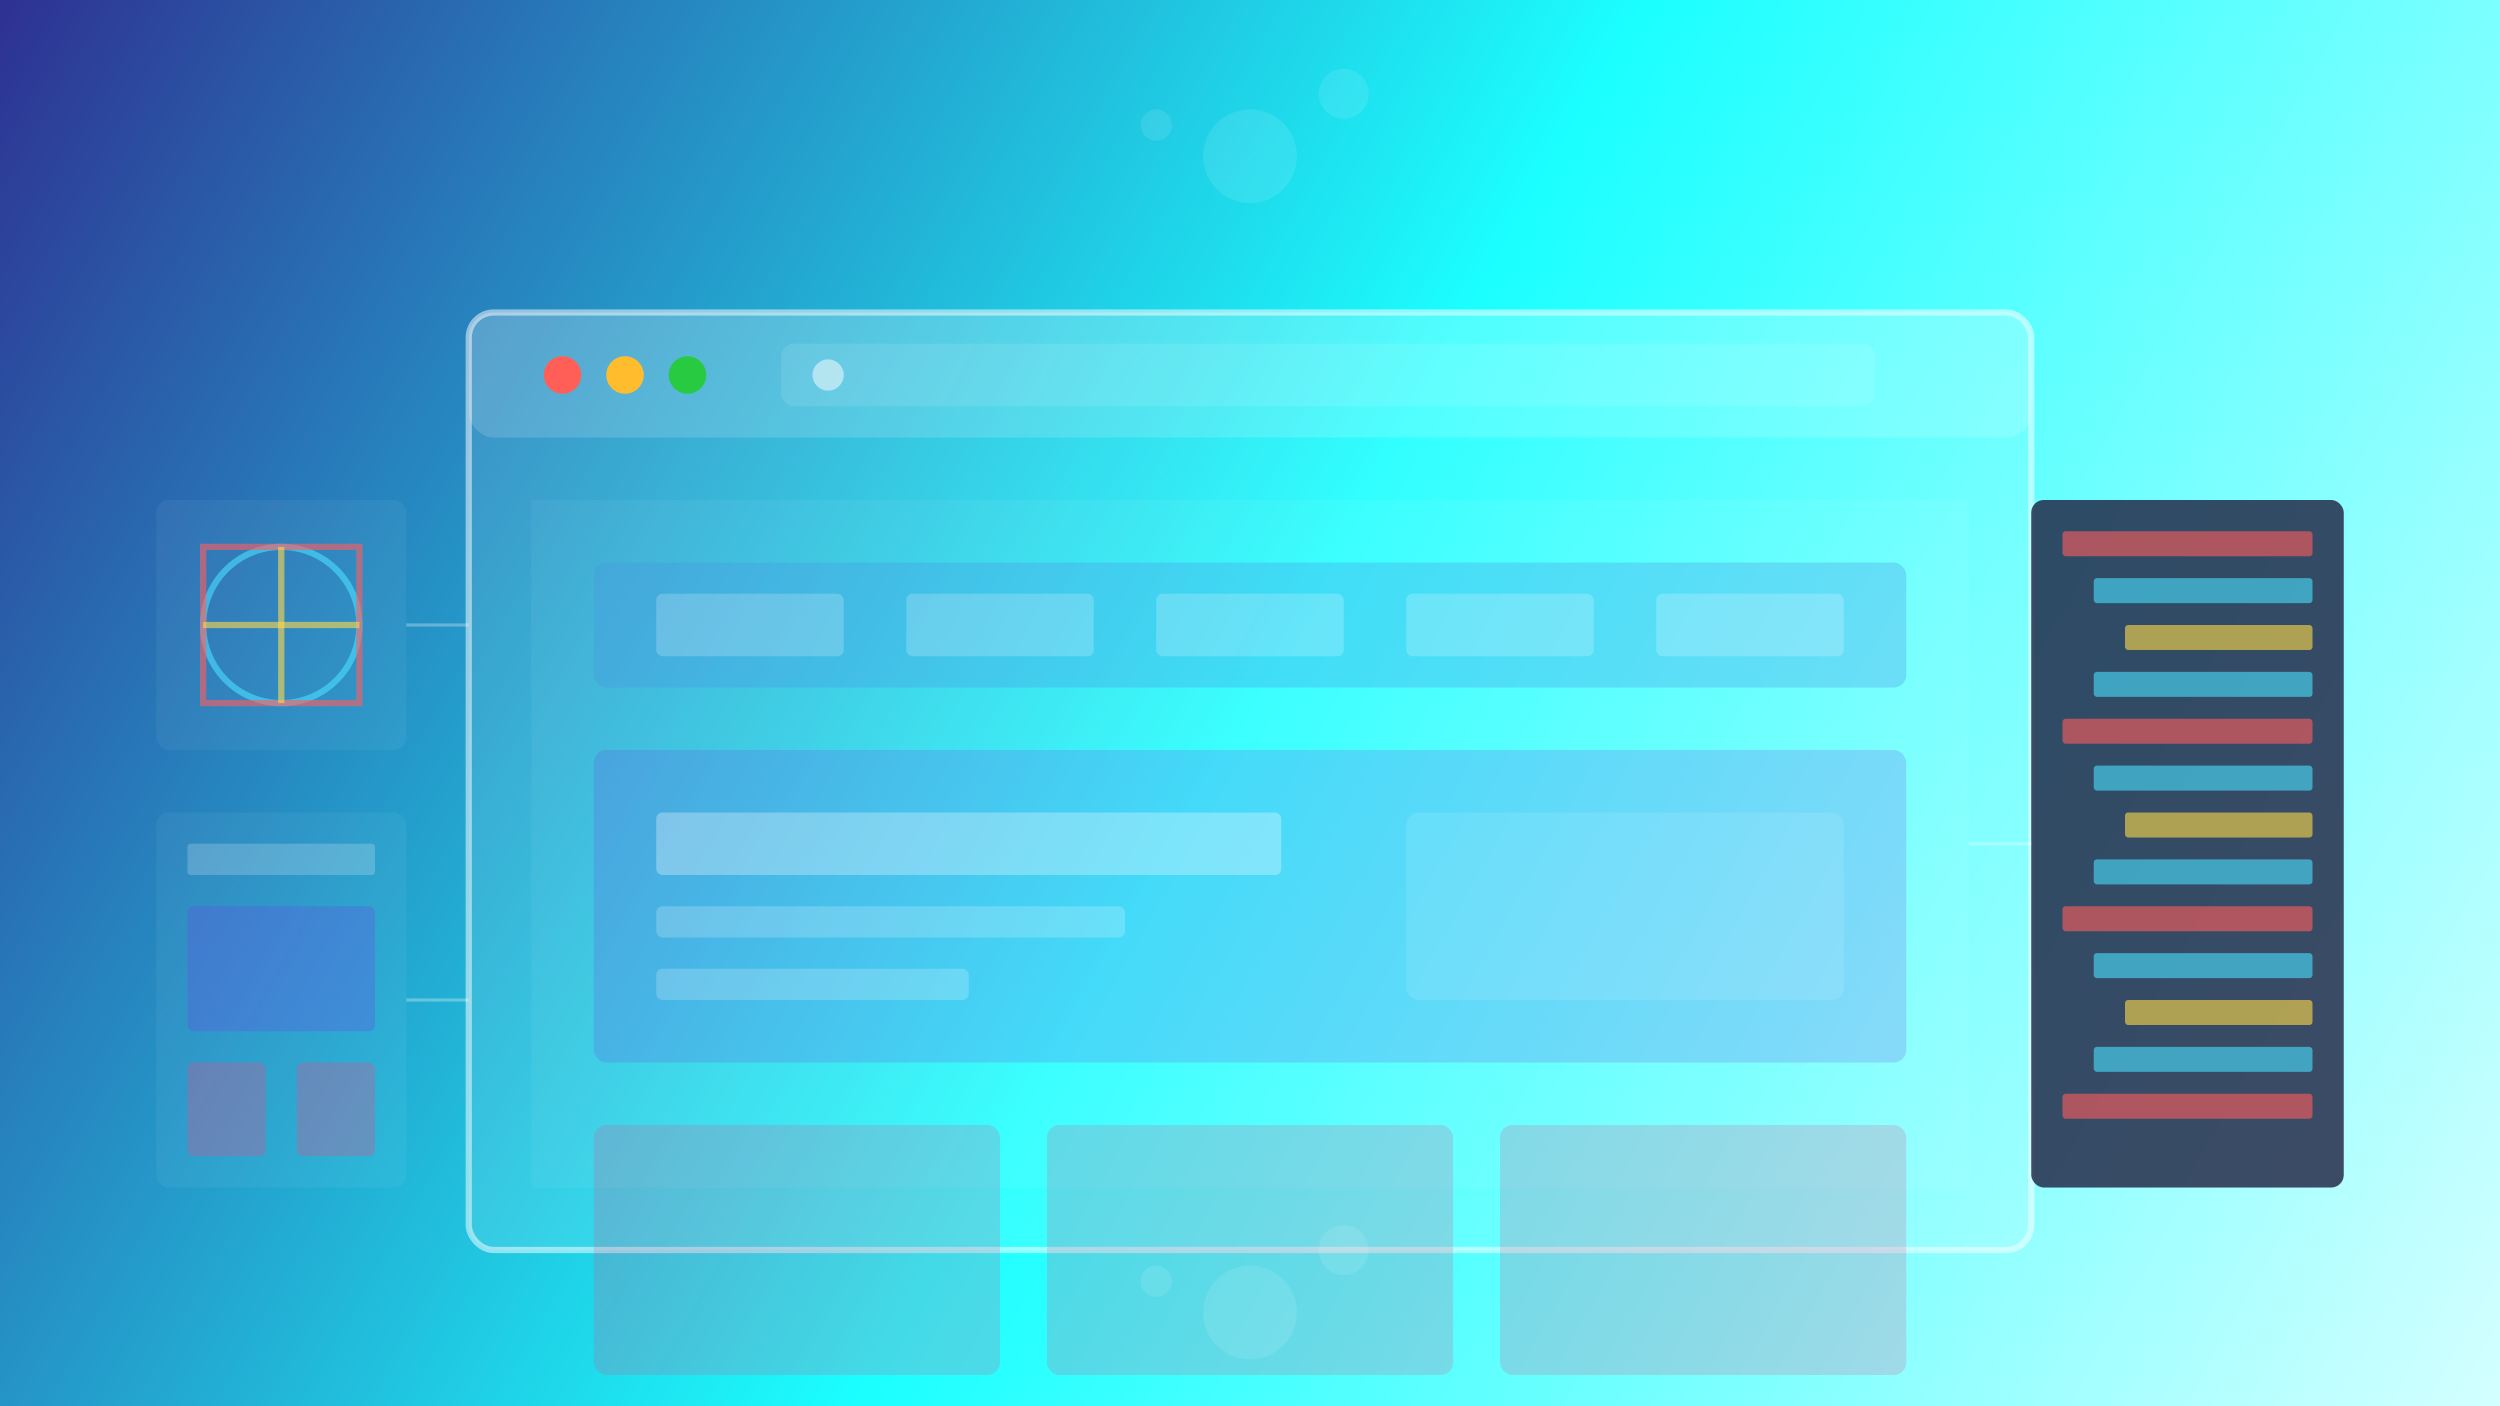 <?xml version="1.0" encoding="UTF-8"?>
<svg width="800" height="450" viewBox="0 0 800 450" fill="none" xmlns="http://www.w3.org/2000/svg">
  <rect x="0" y="0" width="800" height="450" fill="#333333" stroke="none"/>
  <!-- 背景グラデーション -->
  <rect width="800" height="450" fill="url(#paint0_linear)" />
  
  <!-- ブラウザウィンドウフレーム -->
  <rect x="150" y="100" width="500" height="300" rx="8" fill="#FFFFFF" fill-opacity="0.1" stroke="#FFFFFF" stroke-width="2" stroke-opacity="0.5" />
  
  <!-- ブラウザヘッダー -->
  <rect x="150" y="100" width="500" height="40" rx="8" fill="#FFFFFF" fill-opacity="0.15" />
  
  <!-- ブラウザコントロール -->
  <circle cx="180" cy="120" r="6" fill="#FF5F57" />
  <circle cx="200" cy="120" r="6" fill="#FFBD2E" />
  <circle cx="220" cy="120" r="6" fill="#28CA41" />
  
  <!-- アドレスバー -->
  <rect x="250" y="110" width="350" height="20" rx="4" fill="#FFFFFF" fill-opacity="0.1" />
  <circle cx="265" cy="120" r="5" fill="#FFFFFF" fill-opacity="0.5" />
  
  <!-- コンテンツエリア -->
  <rect x="170" y="160" width="460" height="220" fill="#FFFFFF" fill-opacity="0.05" />
  
  <!-- ヘッダーセクション -->
  <rect x="190" y="180" width="420" height="40" fill="#4A90E2" fill-opacity="0.3" rx="4" />
  
  <!-- ナビゲーションアイテム -->
  <rect x="210" y="190" width="60" height="20" fill="#FFFFFF" fill-opacity="0.2" rx="2" />
  <rect x="290" y="190" width="60" height="20" fill="#FFFFFF" fill-opacity="0.2" rx="2" />
  <rect x="370" y="190" width="60" height="20" fill="#FFFFFF" fill-opacity="0.2" rx="2" />
  <rect x="450" y="190" width="60" height="20" fill="#FFFFFF" fill-opacity="0.2" rx="2" />
  <rect x="530" y="190" width="60" height="20" fill="#FFFFFF" fill-opacity="0.2" rx="2" />
  
  <!-- ヒーローセクション -->
  <rect x="190" y="240" width="420" height="100" fill="#6A4AE2" fill-opacity="0.2" rx="4" />
  <rect x="210" y="260" width="200" height="20" fill="#FFFFFF" fill-opacity="0.3" rx="2" />
  <rect x="210" y="290" width="150" height="10" fill="#FFFFFF" fill-opacity="0.2" rx="2" />
  <rect x="210" y="310" width="100" height="10" fill="#FFFFFF" fill-opacity="0.2" rx="2" />
  <rect x="450" y="260" width="140" height="60" fill="#FFFFFF" fill-opacity="0.1" rx="4" />
  
  <!-- コンテンツグリッド -->
  <rect x="190" y="360" width="130" height="80" fill="#E24A8A" fill-opacity="0.2" rx="4" />
  <rect x="335" y="360" width="130" height="80" fill="#E24A8A" fill-opacity="0.2" rx="4" />
  <rect x="480" y="360" width="130" height="80" fill="#E24A8A" fill-opacity="0.2" rx="4" />
  
  <!-- コードエディタ -->
  <rect x="650" y="160" width="100" height="220" fill="#1E1E3F" fill-opacity="0.8" rx="4" />
  
  <!-- コード行 -->
  <rect x="660" y="170" width="80" height="8" fill="#FF5E5E" fill-opacity="0.6" rx="1" />
  <rect x="670" y="185" width="70" height="8" fill="#4AE0FF" fill-opacity="0.6" rx="1" />
  <rect x="680" y="200" width="60" height="8" fill="#FFDB4A" fill-opacity="0.6" rx="1" />
  <rect x="670" y="215" width="70" height="8" fill="#4AE0FF" fill-opacity="0.6" rx="1" />
  <rect x="660" y="230" width="80" height="8" fill="#FF5E5E" fill-opacity="0.6" rx="1" />
  <rect x="670" y="245" width="70" height="8" fill="#4AE0FF" fill-opacity="0.6" rx="1" />
  <rect x="680" y="260" width="60" height="8" fill="#FFDB4A" fill-opacity="0.6" rx="1" />
  <rect x="670" y="275" width="70" height="8" fill="#4AE0FF" fill-opacity="0.6" rx="1" />
  <rect x="660" y="290" width="80" height="8" fill="#FF5E5E" fill-opacity="0.6" rx="1" />
  <rect x="670" y="305" width="70" height="8" fill="#4AE0FF" fill-opacity="0.6" rx="1" />
  <rect x="680" y="320" width="60" height="8" fill="#FFDB4A" fill-opacity="0.6" rx="1" />
  <rect x="670" y="335" width="70" height="8" fill="#4AE0FF" fill-opacity="0.6" rx="1" />
  <rect x="660" y="350" width="80" height="8" fill="#FF5E5E" fill-opacity="0.6" rx="1" />
  
  <!-- デザイン要素 -->
  <rect x="50" y="160" width="80" height="80" fill="#FFFFFF" fill-opacity="0.05" rx="4" />
  <circle cx="90" cy="200" r="25" stroke="#4AE0FF" stroke-width="2" stroke-opacity="0.6" fill="none" />
  <rect x="65" y="175" width="50" height="50" stroke="#FF5E5E" stroke-width="2" stroke-opacity="0.6" fill="none" />
  <path d="M65 200 L115 200" stroke="#FFDB4A" stroke-width="2" stroke-opacity="0.6" />
  <path d="M90 175 L90 225" stroke="#FFDB4A" stroke-width="2" stroke-opacity="0.6" />
  
  <!-- レスポンシブデザイン要素 -->
  <rect x="50" y="260" width="80" height="120" rx="4" fill="#FFFFFF" fill-opacity="0.05" />
  <rect x="60" y="270" width="60" height="10" fill="#FFFFFF" fill-opacity="0.2" rx="1" />
  <rect x="60" y="290" width="60" height="40" fill="#6A4AE2" fill-opacity="0.3" rx="2" />
  <rect x="60" y="340" width="25" height="30" fill="#E24A8A" fill-opacity="0.3" rx="2" />
  <rect x="95" y="340" width="25" height="30" fill="#E24A8A" fill-opacity="0.3" rx="2" />
  
  <!-- 接続線 -->
  <path d="M130 200 L150 200" stroke="#FFFFFF" stroke-width="1" stroke-opacity="0.3" />
  <path d="M130 320 L150 320" stroke="#FFFFFF" stroke-width="1" stroke-opacity="0.3" />
  <path d="M650 270 L630 270" stroke="#FFFFFF" stroke-width="1" stroke-opacity="0.3" />
  
  <!-- 装飾要素 -->
  <circle cx="400" cy="50" r="15" fill="#FFFFFF" fill-opacity="0.1" />
  <circle cx="430" cy="30" r="8" fill="#FFFFFF" fill-opacity="0.1" />
  <circle cx="370" cy="40" r="5" fill="#FFFFFF" fill-opacity="0.1" />
  
  <circle cx="400" cy="420" r="15" fill="#FFFFFF" fill-opacity="0.1" />
  <circle cx="430" cy="400" r="8" fill="#FFFFFF" fill-opacity="0.1" />
  <circle cx="370" cy="410" r="5" fill="#FFFFFF" fill-opacity="0.1" />
  
  <!-- グラデーション定義 -->
  <defs>
    <linearGradient id="paint0_linear" x1="0" y1="0" x2="800" y2="450" gradientUnits="userSpaceOnUse">
      <stop offset="0" stop-color="#2E3192" />
      <stop offset="0.5" stop-color="#1BFFFF" />
      <stop offset="1" stop-color="#D4FFFF" />
    </linearGradient>
  </defs>
</svg> 